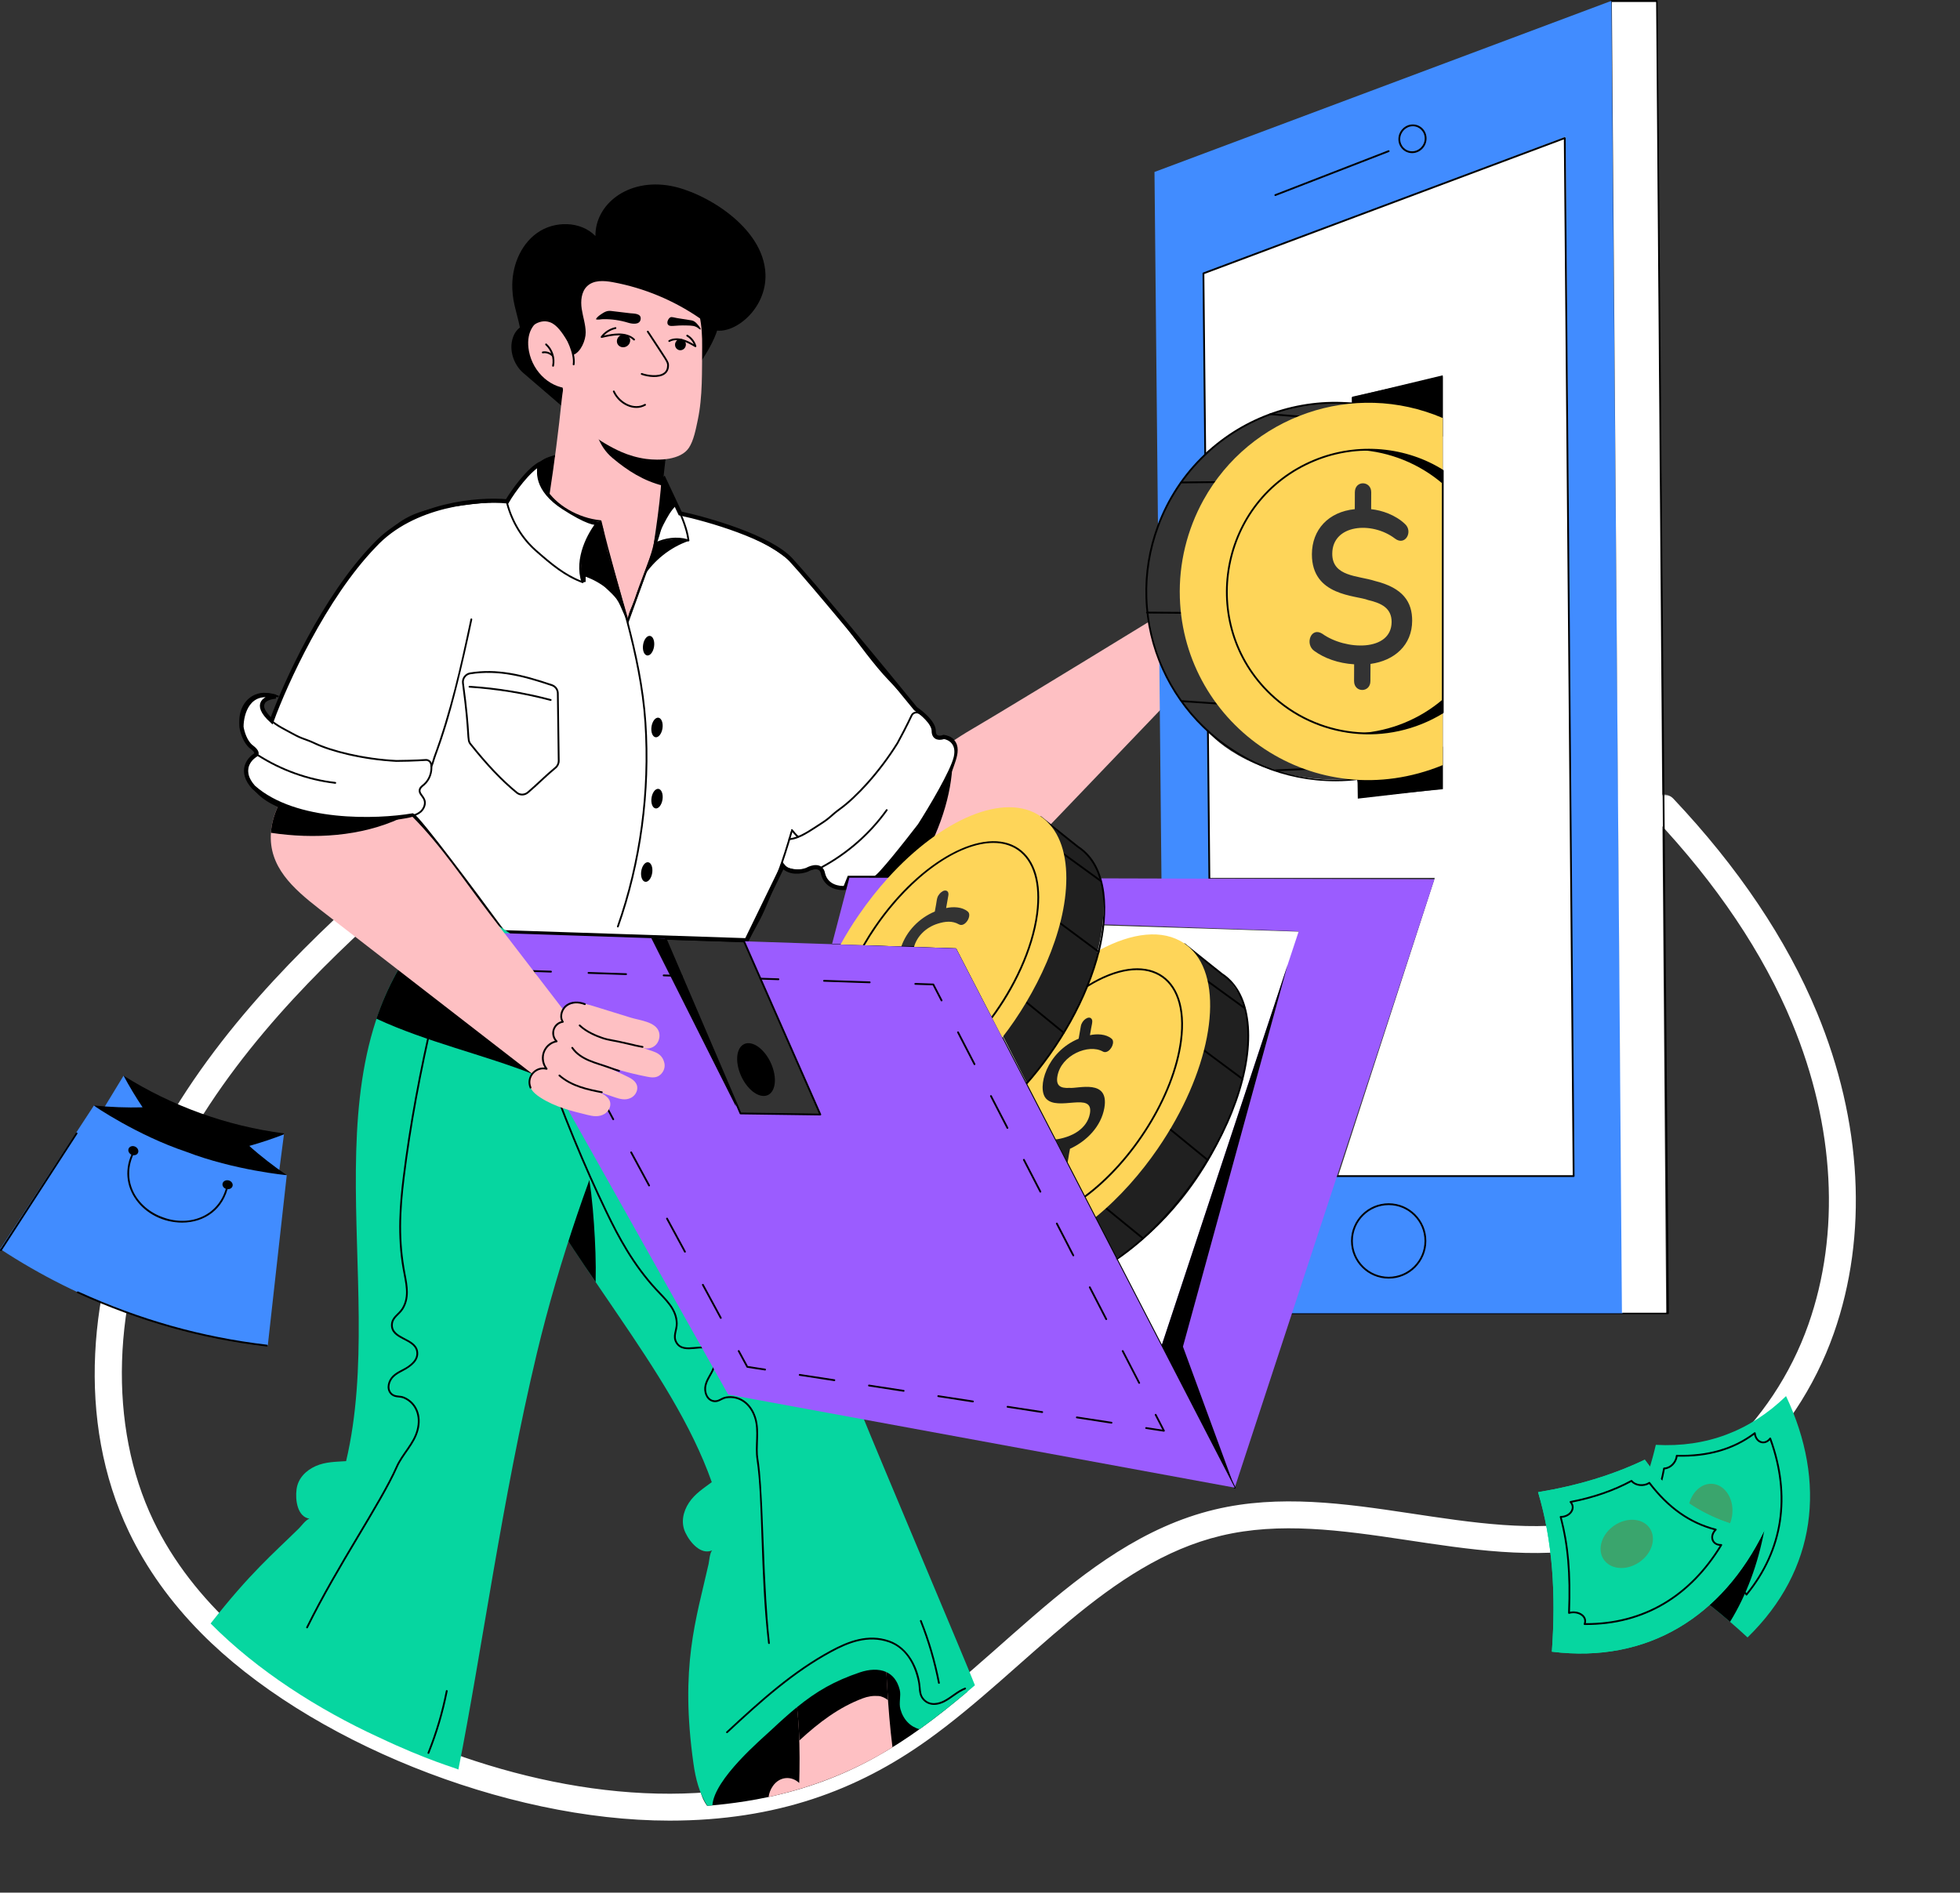 <svg width="468" height="452" viewBox="0 0 468 452" fill="none" xmlns="http://www.w3.org/2000/svg">
<rect x="0" y="0" width="468" height="452" fill="#333333" stroke="none"/>
<path d="M178.263 224.557L120.123 222.634C113.557 213.658 100.039 195.514 98.501 194.745C90.012 196.187 70.536 196.86 60.542 188.013C57.083 184.166 59.421 181.281 61.023 180.319C61.343 180.159 61.599 179.55 60.062 178.396C58.524 177.242 57.819 174.709 57.659 173.587C57.659 170.382 59.293 164.451 65.828 166.374C63.585 166.535 60.254 167.913 64.867 172.145C68.07 163.329 77.456 142.62 89.372 130.311C98.597 120.309 114.357 119.091 121.084 119.732C122.526 117.328 126.177 112.134 129.253 110.596C128.292 112.359 128.003 116.943 134.538 121.174C140.064 124.753 142.315 125.145 142.974 124.793C143.047 124.704 143.118 124.62 143.187 124.54C143.162 124.639 143.095 124.728 142.974 124.793C140.866 127.359 137.485 133.387 139.343 138.966V137.043C141.585 137.684 146.55 140.024 148.472 144.255C149.288 146.052 149.729 147.045 149.941 147.544L156.16 130.311C156.961 125.662 158.467 116.27 158.082 115.885C157.698 115.5 158.242 114.763 158.563 114.443L162.407 122.617C169.134 124.06 183.837 128.291 188.834 133.677C193.831 139.062 210.776 159.643 218.624 169.26C220.066 170.221 222.949 172.625 222.949 174.549C222.949 176.472 224.55 176.312 225.351 175.991C226.632 176.152 229.003 177.338 228.234 180.8C227.465 184.262 222.148 193.142 219.585 197.149C216.382 201.316 209.783 209.651 209.014 209.651H202.768L201.807 212.055C200.366 212.216 197.29 211.767 196.522 208.689C196.137 206.381 193.799 207.086 192.678 207.728C191.396 208.208 188.449 208.689 186.912 206.766L178.263 224.557Z" fill="white" stroke="black"/>
<mask id="path-2-outside-1_15_22" maskUnits="userSpaceOnUse" x="21.611" y="189.734" width="422" height="246" fill="black">
<rect fill="white" x="21.611" y="189.734" width="422" height="246"/>
<path d="M159.859 431.804C121.205 431.804 74.875 412.937 50.139 387.872C43.086 380.734 37.49 372.901 33.51 364.591C21.255 338.977 24.174 307.933 35.999 281.983C48.864 253.772 70.822 231.689 88.515 215.603C88.725 215.412 89.014 215.73 88.803 215.922C71.142 231.98 49.222 254.022 36.39 282.161C23.609 310.209 22.676 340.955 33.898 364.405C53.866 406.095 108.271 421.625 109.553 422.418C142.018 433.591 178.664 436.062 208.655 419.645C237.906 403.549 258.344 371.166 290.778 363.421C320.199 356.393 351.523 371.949 381.093 366.136C404.82 361.461 425.836 342.286 434.633 317.284C442.557 294.746 441.156 268.422 430.685 243.16C423.622 226.104 412.311 209.261 397.068 193.1C396.872 192.892 397.188 192.598 397.381 192.805C412.659 209.004 423.998 225.891 431.082 242.996C441.592 268.355 442.997 294.788 435.037 317.427C426.192 342.569 405.049 361.854 381.176 366.558C351.552 372.382 320.155 356.847 290.877 363.84C262.663 370.577 243.348 396.242 219.691 413.15C203.558 424.678 184.836 431.804 159.859 431.804Z"/>
</mask>
<path d="M159.859 431.804C121.205 431.804 74.875 412.937 50.139 387.872C43.086 380.734 37.49 372.901 33.51 364.591C21.255 338.977 24.174 307.933 35.999 281.983C48.864 253.772 70.822 231.689 88.515 215.603C88.725 215.412 89.014 215.73 88.803 215.922C71.142 231.98 49.222 254.022 36.39 282.161C23.609 310.209 22.676 340.955 33.898 364.405C53.866 406.095 108.271 421.625 109.553 422.418C142.018 433.591 178.664 436.062 208.655 419.645C237.906 403.549 258.344 371.166 290.778 363.421C320.199 356.393 351.523 371.949 381.093 366.136C404.82 361.461 425.836 342.286 434.633 317.284C442.557 294.746 441.156 268.422 430.685 243.16C423.622 226.104 412.311 209.261 397.068 193.1C396.872 192.892 397.188 192.598 397.381 192.805C412.659 209.004 423.998 225.891 431.082 242.996C441.592 268.355 442.997 294.788 435.037 317.427C426.192 342.569 405.049 361.854 381.176 366.558C351.552 372.382 320.155 356.847 290.877 363.84C262.663 370.577 243.348 396.242 219.691 413.15C203.558 424.678 184.836 431.804 159.859 431.804Z" fill="white"/>
<path d="M50.139 387.872L52.275 385.765L52.273 385.764L50.139 387.872ZM33.51 364.591L30.803 365.885L30.804 365.887L33.51 364.591ZM35.999 281.983L33.269 280.739L33.269 280.739L35.999 281.983ZM88.515 215.603L90.533 217.823L90.537 217.819L88.515 215.603ZM88.803 215.922L86.787 213.701L86.785 213.702L88.803 215.922ZM36.39 282.161L33.66 280.917L33.66 280.917L36.39 282.161ZM33.898 364.405L31.191 365.7L31.192 365.701L33.898 364.405ZM109.553 422.418L107.976 424.97L108.26 425.146L108.577 425.255L109.553 422.418ZM208.655 419.645L210.096 422.276L210.102 422.273L208.655 419.645ZM290.778 363.421L291.474 366.339L291.475 366.339L290.778 363.421ZM381.093 366.136L381.671 369.08L381.673 369.079L381.093 366.136ZM434.633 317.284L437.463 318.28L437.463 318.28L434.633 317.284ZM430.685 243.16L427.913 244.308L427.914 244.309L430.685 243.16ZM397.068 193.1L399.251 191.041L399.248 191.039L397.068 193.1ZM397.381 192.805L395.184 194.848L395.191 194.856L395.198 194.863L397.381 192.805ZM431.082 242.996L428.311 244.143L428.311 244.144L431.082 242.996ZM435.037 317.427L437.867 318.422L437.868 318.422L435.037 317.427ZM381.176 366.558L381.754 369.501L381.755 369.501L381.176 366.558ZM290.877 363.84L291.574 366.758L291.574 366.758L290.877 363.84ZM219.691 413.15L221.435 415.591L221.436 415.591L219.691 413.15ZM159.859 428.804C121.949 428.804 76.406 410.218 52.275 385.765L48.004 389.98C73.343 415.656 120.462 434.804 159.859 434.804V428.804ZM52.273 385.764C45.433 378.841 40.039 371.278 36.215 363.295L30.804 365.887C34.941 374.523 40.739 382.626 48.005 389.981L52.273 385.764ZM36.216 363.296C24.446 338.696 27.161 308.611 38.729 283.227L33.269 280.739C21.186 307.255 18.063 339.258 30.803 365.885L36.216 363.296ZM38.728 283.228C51.327 255.6 72.896 233.858 90.533 217.823L86.497 213.383C68.747 229.52 46.401 251.943 33.269 280.739L38.728 283.228ZM90.537 217.819C89.98 218.327 89.189 218.62 88.347 218.527C87.581 218.442 86.985 218.064 86.596 217.635C86.207 217.207 85.888 216.577 85.877 215.808C85.865 214.963 86.231 214.206 86.787 213.701L90.82 218.142C91.482 217.542 91.89 216.673 91.876 215.72C91.864 214.844 91.499 214.11 91.038 213.602C90.577 213.094 89.881 212.66 89.009 212.563C88.06 212.458 87.154 212.783 86.492 213.387L90.537 217.819ZM86.785 213.702C69.068 229.811 46.759 252.193 33.66 280.917L39.12 283.406C51.685 255.85 73.216 234.149 90.822 218.141L86.785 213.702ZM33.66 280.917C20.586 309.607 19.514 341.298 31.191 365.7L36.604 363.11C25.838 340.613 26.631 310.811 39.12 283.405L33.66 280.917ZM31.192 365.701C41.559 387.344 60.761 402.033 77.256 411.36C85.534 416.041 93.21 419.416 98.893 421.67C101.736 422.798 104.083 423.647 105.755 424.237C106.68 424.563 107.165 424.729 107.712 424.922C107.946 425.005 108.106 425.063 108.21 425.103C108.429 425.187 108.227 425.125 107.976 424.97L111.13 419.866C110.799 419.661 110.413 419.521 110.35 419.497C110.171 419.429 109.951 419.35 109.711 419.265C109.31 419.123 108.476 418.834 107.751 418.578C106.124 418.004 103.854 417.184 101.105 416.093C95.603 413.91 88.188 410.648 80.209 406.137C64.189 397.078 46.205 383.156 36.603 363.109L31.192 365.701ZM108.577 425.255C141.468 436.575 179.077 439.256 210.096 422.276L207.215 417.013C178.251 432.868 142.569 430.608 110.529 419.581L108.577 425.255ZM210.102 422.273C225.088 414.026 237.866 401.573 250.484 390.671C263.27 379.625 276.017 370.03 291.474 366.339L290.081 360.503C273.105 364.557 259.415 375.026 246.561 386.131C233.54 397.381 221.473 409.167 207.209 417.016L210.102 422.273ZM291.475 366.339C305.531 362.981 320.146 364.993 335.434 367.29C350.508 369.554 366.279 372.106 381.671 369.08L380.514 363.192C366.337 365.98 351.661 363.66 336.325 361.356C321.203 359.085 305.445 356.833 290.081 360.503L291.475 366.339ZM381.673 369.079C406.557 364.176 428.354 344.167 437.463 318.28L431.803 316.289C423.317 340.404 403.083 358.746 380.513 363.192L381.673 369.079ZM437.463 318.28C445.668 294.943 444.167 267.851 433.457 242.012L427.914 244.309C438.145 268.993 439.447 294.549 431.803 316.289L437.463 318.28ZM433.457 242.013C426.229 224.558 414.694 207.415 399.251 191.041L394.886 195.158C409.928 211.107 421.015 227.649 427.913 244.308L433.457 242.013ZM399.248 191.039C399.764 191.584 400.074 192.369 399.994 193.217C399.922 193.988 399.551 194.591 399.13 194.986C398.709 195.38 398.086 195.708 397.319 195.733C396.473 195.76 395.703 195.406 395.184 194.848L399.577 190.761C398.962 190.1 398.08 189.705 397.127 189.736C396.253 189.764 395.527 190.139 395.027 190.607C394.528 191.076 394.103 191.779 394.02 192.657C393.931 193.612 394.275 194.512 394.888 195.161L399.248 191.039ZM395.198 194.863C410.276 210.85 421.391 227.436 428.311 244.143L433.854 241.848C426.605 224.345 415.042 207.159 399.563 190.746L395.198 194.863ZM428.311 244.144C438.581 268.926 439.886 294.591 432.207 316.432L437.868 318.422C446.107 294.985 444.603 267.784 433.854 241.847L428.311 244.144ZM432.207 316.431C423.674 340.687 403.313 359.139 380.596 363.614L381.755 369.501C406.786 364.57 428.71 344.451 437.867 318.422L432.207 316.431ZM380.597 363.614C366.392 366.407 351.682 364.094 336.341 361.793C321.216 359.525 305.474 357.269 290.18 360.922L291.574 366.758C305.558 363.418 320.153 365.433 335.452 367.727C350.535 369.989 366.336 372.533 381.754 369.501L380.597 363.614ZM290.18 360.922C275.393 364.453 263.079 372.912 251.661 382.371C240.034 392.003 229.694 402.313 217.947 410.709L221.436 415.591C233.345 407.079 244.491 396.103 255.489 386.991C266.697 377.706 278.148 369.964 291.574 366.758L290.18 360.922ZM217.947 410.709C202.299 421.89 184.182 428.804 159.859 428.804V434.804C185.49 434.804 204.817 427.465 221.435 415.591L217.947 410.709Z" fill="white" mask="url(#path-2-outside-1_15_22)"/>
<path d="M398.261 313.852H307.996C307.712 313.852 307.712 313.422 307.996 313.422H398.045L395.357 0.43H384.889L382.795 5.162C382.681 5.421 382.287 5.249 382.402 4.988L384.552 0.128C384.587 0.05 384.664 0 384.749 0H395.57C395.689 0 395.784 0.095 395.785 0.213L398.476 313.635C398.478 313.752 398.382 313.851 398.261 313.851V313.852Z" fill="black"/>
<path d="M238.209 210.082C239.592 208.696 236.265 212.141 280.826 165.594C277.547 160.475 275.27 154.552 274.289 148.516C225.275 178.537 234.175 172.666 227.675 176.88C228.841 178.217 228.508 180.001 227.967 181.693C226.61 185.949 224.415 190.626 220.312 196.45C216.971 201.182 213.025 207.067 207.994 210.082H238.209Z" fill="#FEC0C3"/>
<path d="M217.403 210.082C223.815 200.604 226.873 191.101 227.367 183.463C225.666 188.104 223.166 192.402 220.313 196.45C216.973 201.182 213.026 207.067 207.995 210.082H217.403Z" fill="black"/>
<path d="M219.56 170.536C219.3 170.157 218.917 169.773 218.579 169.434C217.957 168.809 215.794 166.187 212.083 162.348C205.817 155.87 196.322 140.788 189.537 134.9C189.323 134.714 189.603 134.389 189.818 134.576C196.664 140.517 206.123 155.571 212.391 162.05C214.481 164.212 216.484 166.403 218.344 168.565C218.772 169.064 219.471 169.647 219.914 170.294C220.076 170.528 219.719 170.771 219.56 170.536Z" fill="black"/>
<path d="M190.428 200.013C189.863 199.56 189.399 198.963 188.928 198.383C188.748 198.164 189.079 197.89 189.261 198.11C189.733 198.693 190.174 199.258 190.698 199.677C190.92 199.855 190.651 200.19 190.43 200.013H190.428Z" fill="black"/>
<path d="M201.478 212.313C198.24 212.314 196.343 210.504 196.089 208.388C196.017 207.739 195.324 207.339 194.681 207.513C191.783 208.296 188.953 208.398 186.357 206.88C186.113 206.738 186.325 206.365 186.573 206.509C189.086 207.976 191.772 207.854 194.57 207.098C195.466 206.859 196.414 207.429 196.515 208.339C196.766 210.432 198.897 212.369 202.867 211.777C210.332 210.665 215.775 202.544 220.137 196.326C224.2 190.56 226.393 185.908 227.763 181.627C228.276 180.027 228.623 178.295 227.514 177.02C227.11 176.531 226.596 176.244 226.064 176.208C224.902 176.112 223.209 177.072 222.724 174.791C222.683 174.705 222.401 171.654 219.282 170.443C218.72 170.225 218.09 170.463 217.855 170.985C216.949 172.955 214.75 177.157 214.49 177.57C210.057 184.719 204.433 190.639 200.813 193.268C198.318 195.083 198.594 195.35 195.797 197.113C193.767 198.375 191.09 200.422 188.492 200.626C188.203 200.667 188.179 200.22 188.458 200.198C190.934 200.005 193.602 197.969 195.57 196.748C198.339 195.003 198.089 194.716 200.56 192.921C204.151 190.31 209.731 184.429 214.125 177.341C214.377 176.942 216.591 172.705 217.463 170.807C217.791 170.08 218.66 169.744 219.436 170.043C221.261 170.751 222.682 172.398 223.058 174.24C223.095 174.4 223.125 174.601 223.144 174.712C223.402 175.903 223.867 175.99 225.095 175.838C225.424 175.797 225.768 175.755 226.092 175.78C226.742 175.824 227.365 176.166 227.84 176.742C229.057 178.141 228.737 179.993 228.171 181.758C226.792 186.078 224.573 190.776 220.487 196.574C215.804 203.182 209.684 212.314 201.477 212.314L201.478 212.313Z" fill="black"/>
<path d="M196.155 206.894C202.254 203.594 207.577 198.908 211.551 193.343C211.619 193.247 211.753 193.224 211.851 193.293C211.947 193.363 211.969 193.497 211.9 193.593C207.888 199.211 202.515 203.941 196.36 207.272C196.109 207.407 195.907 207.029 196.155 206.894Z" fill="black"/>
<path d="M230.955 404.033C216.059 416.624 202.779 424.991 183.525 429.156C175.905 430.8 168.938 431.246 168.849 431.257C166.618 428.248 166.671 424.341 166.947 420.627C167.05 419.222 167.204 417.961 167.702 416.47C173.884 397.988 185.804 383.175 205.236 384.473C209.965 384.781 215.089 387.627 216.862 392.599C217.491 394.35 216.867 396.313 216.991 398.204C217.12 400.03 217.771 402.062 219.33 402.61C221.213 403.171 221.879 401.824 224.137 401.607C226.705 401.32 229.188 402.266 230.957 404.032L230.955 404.033Z" fill="black"/>
<path d="M183.525 429.157C183.637 428.249 183.97 427.357 184.553 426.525C186.18 424.203 189.016 424.082 190.832 425.814C191.058 418.664 190.989 407.355 188.982 400.475V400.458C188.579 399.155 188.082 397.869 187.423 396.635C191.62 395.324 196.838 394.381 201.61 392.821C201.628 392.811 201.644 392.803 201.661 392.803C202.475 392.538 203.281 392.255 204.069 391.955C204.086 391.938 204.094 391.938 204.112 391.938C206.819 390.867 209.27 389.538 211.197 387.738C211.498 397.627 211.933 408.048 213.099 417.284C204.45 422.706 194.523 426.776 183.524 429.156L183.525 429.157Z" fill="#FEC0C3"/>
<path d="M190.024 405.428C190.494 408.815 190.733 412.225 190.863 415.664C195.612 411.297 200.263 407.782 205.935 405.62C207.196 405.14 208.453 404.939 209.764 405.044C210.6 405.11 211.341 405.508 212.025 406.009C211.747 401.554 211.531 397.111 211.363 392.638C209.622 392.136 207.997 391.62 206.126 391.932C199.74 392.997 195.29 396.956 191.443 402.805C190.866 403.683 190.513 404.521 190.025 405.427L190.024 405.428Z" fill="black"/>
<path d="M205.426 336.875C201.569 327.317 197.832 317.631 194.352 307.712C194.335 307.66 194.317 307.617 194.301 307.565C189.829 294.811 186.099 281.796 183.064 268.612H173.197V261.126H118.871C119.951 265.423 121.367 269.599 123.367 274.148C135.135 300.99 160.317 326.623 169.956 353.97C168.014 355.422 165.927 356.729 164.517 358.861C163.1 361.01 162.515 363.631 163.659 366.029C164.793 368.436 167.404 371.418 170.033 370.267C169.449 370.937 169.347 372.828 169.191 373.524C166.199 386.821 162.31 397.985 165.591 421.235C166.074 424.664 166.981 428.366 168.907 431.256C169.311 431.231 169.707 431.196 170.102 431.161C170.514 424.861 181.88 415.295 184.208 413.112C186.424 411.032 188.4 409.254 190.299 407.706C190.299 407.706 190.307 407.706 190.316 407.698C195.024 403.873 199.242 401.459 205.29 399.404C207.515 398.648 209.826 398.485 211.655 399.327V399.336C213.116 400.005 214.276 401.347 214.835 403.564C215.195 404.974 214.577 406.667 214.997 408.179C215.693 410.715 217.403 412.4 219.568 412.975C224.1 409.736 228.547 406.126 232.789 402.481C231.083 397.967 210.054 348.352 205.427 336.876L205.426 336.875Z" fill="#06D6A0"/>
<path d="M142.223 306.174C135.265 295.989 128.521 285.907 123.366 274.149C121.948 270.927 120.755 267.711 119.801 264.523C123.89 260.372 128.796 256.994 134.457 255.825L135.265 264.747C139.921 273.023 141.159 282.752 141.82 292.224C142.138 296.865 142.336 301.533 142.224 306.174H142.223Z" fill="black"/>
<path d="M148.954 261.222C141.614 277.92 133.57 300.687 128.203 323.126C119.839 358.19 115.066 394.307 109.449 422.608L109.441 422.599C109.015 422.295 102.161 420.486 90.241 414.808H90.232C76.176 408.331 61.447 399.026 50.291 387.722C59.754 375.622 65.163 371.128 71.41 364.981C71.924 364.475 73.021 362.941 73.886 362.692C71.042 362.238 70.459 358.312 70.81 355.68C71.153 353.04 73.055 351.163 75.411 350.117C77.758 349.087 80.209 349.122 82.643 348.951C92.902 305.541 70.609 250.804 106.623 217C115.99 218.509 123.496 222.427 128.71 230.217C134.091 238.31 142.615 241.617 149.221 248.423C154.396 252.332 151.021 256.515 148.956 261.221L148.954 261.222Z" fill="#06D6A0"/>
<path d="M73.13 388.565C80.571 373.481 90.69 358.942 94.522 350.267C95.923 347.096 98.635 344.753 99.492 341.47C100.362 338.139 99.148 335.205 96.398 333.996C95.345 333.532 94.085 334.021 93.099 332.822C92.075 331.575 92.632 329.64 93.734 328.56C94.841 327.477 96.263 327.066 97.458 326.217C98.998 325.122 99.61 324.019 99.386 322.747C98.854 319.739 93.199 320.021 93.365 316.336C93.453 314.415 95.072 313.843 95.945 312.42C97.709 309.542 96.738 306.366 96.157 303.048C94.766 295.156 95.389 287.541 96.182 281.132C97.696 268.901 100.066 255.998 103.428 241.685C103.493 241.407 103.912 241.508 103.846 241.783C100.487 256.081 98.12 268.97 96.608 281.186C95.6 289.34 95.289 296.323 96.822 304.27C97.365 307.092 97.925 310.012 96.311 312.644C95.414 314.108 93.871 314.657 93.794 316.355C93.644 319.671 99.232 319.41 99.809 322.672C100.211 324.953 98.177 326.412 96.16 327.472C95.383 327.88 94.649 328.265 94.034 328.868C93.067 329.814 92.562 331.49 93.431 332.549C94.29 333.595 95.387 333.08 96.57 333.602C99.523 334.902 100.833 338.033 99.907 341.578C99.022 344.965 96.299 347.307 94.914 350.44C91.04 359.217 80.929 373.722 73.516 388.755C73.389 389.01 73.005 388.82 73.13 388.565Z" fill="black"/>
<path d="M102.099 418.557C104.035 413.708 105.463 408.883 106.464 403.806C106.519 403.523 106.941 403.612 106.885 403.889C105.878 408.991 104.443 413.841 102.497 418.716C102.391 418.979 101.993 418.821 102.098 418.556L102.099 418.557Z" fill="black"/>
<path d="M205.423 336.875L168.385 321.772L177.21 319.869C177.629 316.731 180.577 314.64 183.31 313.038C186.831 310.98 190.507 309.06 194.353 307.715C197.831 317.632 201.567 327.318 205.422 336.875H205.423Z" fill="black"/>
<path d="M127.656 256.67C115.225 251.784 101.953 248.895 89.881 243.29C92.418 235.789 96.041 229.086 100.865 223.164C105.095 223.487 109.883 224.847 113.588 227.304C119.911 231.478 123.449 238.67 126.593 245.562L127.656 256.671V256.67Z" fill="black"/>
<path d="M183.612 392.616C183.504 392.616 183.411 392.535 183.399 392.425C181.452 375.358 182.147 358.08 180.662 348.639C180.126 345.221 181.134 341.769 180.081 338.55C179.009 335.279 176.397 333.468 173.435 333.943C172.297 334.123 171.505 335.216 170.027 334.743C168.49 334.249 167.911 332.32 168.253 330.815C168.6 329.301 169.576 328.181 170.116 326.829C170.819 325.072 170.738 323.813 169.86 322.866C168.786 321.706 167.198 322.028 165.708 322.154C164.282 322.277 162.324 322.446 161.33 320.737C160.364 319.075 161.415 317.716 161.379 316.047C161.305 312.677 158.781 310.536 156.486 308.053C151.043 302.166 147.449 295.428 144.649 289.613C139.303 278.509 134.314 266.377 129.396 252.521C129.3 252.255 129.705 252.107 129.8 252.378C134.713 266.218 139.696 278.337 145.036 289.426C147.821 295.213 151.396 301.917 156.801 307.761C159.106 310.255 161.731 312.515 161.808 316.038C161.847 317.764 160.843 319.046 161.7 320.522C163.369 323.392 167.923 320.145 170.175 322.575C171.163 323.643 171.275 325.087 170.515 326.989C169.967 328.36 168.996 329.494 168.672 330.913C168.37 332.232 168.852 333.915 170.157 334.335C171.445 334.747 172.09 333.723 173.366 333.52C176.55 333.015 179.348 334.937 180.487 338.419C181.112 340.33 181.039 342.326 180.968 344.256C180.715 351.059 181.47 343.822 182.273 367.026C183.17 392.752 184.236 392.549 183.637 392.618C183.628 392.618 183.62 392.619 183.612 392.619V392.616Z" fill="black"/>
<path d="M173.445 413.542C181.733 405.825 189.329 399.04 198.365 394.156C202.393 391.978 207.209 389.999 212.39 391.821C216.891 393.404 219.428 398.368 219.802 402.968C219.878 403.886 219.948 404.753 220.473 405.455C222.013 407.516 224.41 406.595 225.368 406.104C227.117 405.208 228.518 403.752 230.371 403.057C230.632 402.954 230.791 403.358 230.523 403.46C228.776 404.116 227.301 405.597 225.565 406.487C223.365 407.613 221.334 407.323 220.13 405.712C219.265 404.553 219.487 403.067 219.222 401.731C218.249 396.841 215.772 393.466 212.247 392.226C207.223 390.459 202.513 392.401 198.568 394.533C189.577 399.393 182.003 406.159 173.737 413.856C173.53 414.049 173.235 413.735 173.445 413.541V413.542Z" fill="black"/>
<path d="M223.984 401.952C222.987 396.827 221.577 391.996 219.673 387.184C219.569 386.921 219.968 386.76 220.072 387.027C221.986 391.863 223.404 396.718 224.405 401.87C224.459 402.151 224.039 402.231 223.984 401.952Z" fill="black"/>
<path d="M189.686 134.947C182.716 128.444 171.783 124.816 162.437 122.959C162.156 122.904 162.246 122.477 162.521 122.538C171.984 124.417 182.956 128.081 189.979 134.633C190.065 134.714 190.071 134.849 189.99 134.936C189.912 135.02 189.777 135.031 189.686 134.947Z" fill="black"/>
<path d="M94.519 125.392C98.541 122.098 103.547 121.313 108.668 120.499C115.451 119.416 121.731 119.406 121.424 119.406C121.706 119.406 121.71 119.829 121.429 119.836C114.295 119.993 110.745 120.687 108.476 120.966C103.673 121.73 98.706 122.521 94.791 125.726C94.573 125.906 94.298 125.573 94.519 125.393V125.392Z" fill="black"/>
<path d="M178.074 225.1C179.307 222.462 180.927 219.986 182.118 217.275C184.64 211.549 186.885 205.26 188.792 198.583C188.87 198.308 189.282 198.43 189.205 198.702C187.293 205.397 185.041 211.705 182.51 217.45C181.307 220.19 179.695 222.648 178.462 225.284C178.34 225.541 177.953 225.359 178.073 225.101L178.074 225.1Z" fill="black"/>
<path d="M135.433 91.667C135.258 93.656 135.084 95.643 134.909 97.632C131.589 94.779 128.27 91.926 124.949 89.073C122.524 86.989 121.233 83.036 122.774 79.882C123.795 77.794 126.473 76.516 128.444 77.624C125.944 76.501 124.006 74.014 123.736 71.203C123.465 68.392 125.021 65.403 127.552 64.303C130.084 63.205 133.368 64.303 134.565 66.835" fill="black"/>
<path d="M164.38 129.209C160.043 130.729 156.208 133.771 153.66 137.713C154.257 135.414 154.953 133.141 155.744 130.904C156.144 129.77 156.242 129.876 157.236 129.53C159.581 128.718 162.12 128.542 164.526 129.028" fill="black"/>
<path d="M131.345 118.367C130.237 116.969 128.269 113.948 128.515 112.159C128.782 110.225 130.753 109.413 132.575 108.639C132.276 111.895 131.719 115.119 131.345 118.367Z" fill="black"/>
<path d="M159.688 104.484C158.472 109.347 158.381 113.801 157.772 119.087C156.477 130.352 155.639 131.891 153.863 136.681C153.081 138.822 152.205 140.953 151.569 143.136C151.208 144.4 149.688 146.849 150.04 148.07C148.45 142.543 146.87 137.025 145.28 131.499C144.337 136.624 144.408 136.797 143.914 137.257C143.201 137.936 140.779 136.036 139.636 136.028C139.335 136.028 139.035 136.011 138.742 135.985C139.086 131.929 140.985 127.063 143.467 124.674C138.914 124.09 134.317 121.675 131.208 118.125C132.375 110.535 133.339 103.044 134.146 95.272C134.309 93.767 134.584 92.315 134.782 90.819C134.868 90.148 135.709 86.831 135.331 86.376C136.824 88.175 139.921 95.548 141.423 97.257C142.966 99.032 144.772 100.695 146.886 101.787C148.081 102.405 159.146 106.514 159.687 104.486L159.688 104.484Z" fill="#FEC0C3"/>
<path d="M158.316 116.001C158.363 113.684 158.769 111.221 158.98 108.917C156.485 108.557 154.077 108.36 151.674 107.462C149.011 106.466 146.533 104.951 144.42 103.005C143.114 101.802 141.383 100.256 140.756 98.529C142.278 102.728 142.725 106.415 146.256 109.385C149.919 112.467 153.711 114.85 158.315 116.002L158.316 116.001Z" fill="black"/>
<path d="M170.882 70.322C172.427 73.071 172.183 76.431 171.016 79.584C169.849 82.737 167.817 85.741 165.802 88.715C169.371 80.72 166.753 71.927 159.339 67.006" fill="black"/>
<path d="M136.525 92.74C131.802 93.005 127.283 89.081 126.302 83.864C124.75 75.62 133.147 72.73 137.118 80.634C138.092 82.574 138.636 84.761 139.171 86.925" fill="#FEC0C3"/>
<path d="M154.313 109.603C157.308 110.003 162.479 109.898 164.463 106.987C165.645 105.252 166.162 102.413 166.594 100.38C167.814 94.635 167.585 88.645 167.658 82.805C167.72 77.933 167.122 72.676 164.108 68.768C162.488 66.669 160.06 65.424 157.63 64.464C153.217 62.721 148.04 61.703 143.461 63.525C138.515 65.493 134.952 71.103 134.296 76.418C133.505 82.832 133.196 89.879 135.234 96.058C137.037 101.524 143.501 105.798 148.366 107.934C150.097 108.694 152.172 109.32 154.311 109.604L154.313 109.603Z" fill="#FEC0C3"/>
<path d="M131.852 87.316C132.211 85.549 131.568 83.579 130.249 82.415C130.036 82.224 130.323 81.905 130.535 82.092C131.985 83.375 132.668 85.459 132.273 87.402C132.216 87.681 131.796 87.594 131.852 87.316Z" fill="black"/>
<path d="M131.714 85.029C131.174 84.497 130.343 84.236 129.648 84.38C129.374 84.441 129.278 84.018 129.561 83.959C130.4 83.783 131.367 84.082 132.016 84.722C132.218 84.923 131.917 85.227 131.714 85.028V85.029Z" fill="black"/>
<path d="M153.157 89.508C152.89 89.412 153.034 89.01 153.303 89.104C154.603 89.571 157.155 89.968 158.468 89.049C159.019 88.663 159.298 88.07 159.301 87.286C159.305 86.403 159.01 86.254 154.5 79.32C154.343 79.083 154.704 78.846 154.859 79.085C159.581 86.297 159.734 86.307 159.731 87.288C159.728 88.219 159.386 88.93 158.715 89.401C157.326 90.375 154.746 90.08 153.158 89.51L153.157 89.508Z" fill="black"/>
<path d="M135.418 81.329C134.25 79.513 133.008 77.564 131.323 76.962C128.594 75.987 126.173 78.355 124.559 80.403C123.579 74.615 122.509 73.116 122.33 68.973C122.112 63.908 124.119 58.585 128.241 55.637C132.363 52.688 138.642 52.736 142.176 56.369C142.075 48.931 149.753 42.496 160.142 44.394C168.129 45.853 182.284 54.126 182.77 65.357C183.141 73.912 175.073 80.143 170.415 78.802C168.953 78.381 168.305 76.844 167.073 75.996C160.908 71.754 153.806 68.763 146.299 67.387C144.18 66.999 141.712 66.842 140.147 68.389C138.806 69.715 138.618 71.866 138.896 73.75C139.175 75.635 139.829 77.463 139.848 79.371C139.868 81.28 138.672 84.086 136.929 84.733C136.563 83.843 136.071 82.343 135.419 81.327L135.418 81.329Z" fill="black"/>
<path d="M146.366 93.574C146.248 93.317 146.638 93.135 146.757 93.395C148.04 96.207 151.428 97.9 153.917 96.487C154.163 96.347 154.377 96.721 154.129 96.862C151.424 98.394 147.767 96.642 146.367 93.574H146.366Z" fill="black"/>
<path d="M142.288 76.234C142.625 75.597 143.313 75.19 143.893 74.811C144.992 74.092 145.616 74.228 146.335 74.314C147.697 74.477 149.06 74.64 150.421 74.804C151.301 74.909 153.269 74.781 152.949 76.345C152.683 77.644 150.876 77.349 150.01 77.08C148.061 76.479 146.019 76.186 143.978 76.223C143.501 76.231 142.703 76.45 142.287 76.234L142.288 76.234Z" fill="black"/>
<path d="M167.33 78.663C167.232 78.208 166.715 77.64 166.408 77.303C166.056 76.916 165.622 76.589 165.102 76.507C164.483 76.41 162.491 76.095 161.633 75.96C161.214 75.894 160.719 75.73 160.299 75.725C159.764 75.718 159.055 76.886 159.484 77.494C159.983 78.2 160.89 77.613 164.144 77.734C165.148 77.771 165.98 77.756 166.773 78.423C166.927 78.552 167.115 78.737 167.33 78.664V78.663Z" fill="black"/>
<path d="M151.248 81.249C149.416 79.434 146.141 80.128 143.692 80.693C143.501 80.739 143.354 80.519 143.47 80.359C144.258 79.268 145.542 78.436 146.909 78.136C147.192 78.077 147.275 78.496 147.001 78.556C145.944 78.789 144.938 79.363 144.213 80.134C145.366 79.874 146.549 79.644 147.733 79.644C149.106 79.644 150.585 79.988 151.55 80.944C151.751 81.143 151.45 81.45 151.248 81.249V81.249Z" fill="black"/>
<path d="M147.346 81.872C147.563 82.677 148.428 83.12 149.278 82.862C150.127 82.604 150.639 81.743 150.421 80.938C150.204 80.133 149.339 79.69 148.489 79.948C147.64 80.206 147.128 81.067 147.346 81.872Z" fill="black"/>
<path d="M165.949 82.874C164.998 82.319 164.013 81.744 162.957 81.443C161.802 81.113 160.717 81.181 159.907 81.633C159.656 81.772 159.45 81.397 159.697 81.259C160.608 80.75 161.809 80.669 163.075 81.03C163.992 81.291 164.841 81.74 165.658 82.209C165.314 81.436 164.716 80.762 163.984 80.346C163.737 80.205 163.95 79.832 164.197 79.972C165.19 80.538 165.963 81.532 166.264 82.632C166.314 82.818 166.114 82.971 165.949 82.874Z" fill="black"/>
<path d="M163.546 83.037C163.139 83.659 162.332 83.833 161.742 83.427C161.153 83.02 161.004 82.186 161.41 81.565C161.816 80.943 162.623 80.769 163.213 81.176C163.803 81.582 163.951 82.416 163.546 83.037Z" fill="black"/>
<path d="M136.759 86.996C137.125 84.542 135.304 80.637 133.906 78.878C133.728 78.652 134.07 78.388 134.242 78.61C135.687 80.43 137.566 84.485 137.184 87.059C137.142 87.339 136.717 87.277 136.759 86.996Z" fill="black"/>
<path d="M147.328 221.203C152.723 205.902 154.993 189.081 153.894 172.557C152.79 155.987 146.968 140.59 143.232 124.664C137.821 124.103 132.383 120.901 129.969 116.836L129.921 116.755C129.033 115.263 127.928 113.407 128.297 111.675C128.676 109.898 130.514 109.25 132.207 108.782C132.483 108.708 132.594 109.12 132.321 109.197C130.677 109.65 129.045 110.223 128.716 111.765C128.374 113.368 129.491 115.196 130.337 116.617C132.71 120.609 138.092 123.749 143.426 124.251C143.518 124.261 143.593 124.326 143.614 124.416C147.351 140.398 153.213 155.869 154.32 172.528C155.425 189.11 153.146 205.991 147.732 221.345C147.638 221.613 147.232 221.471 147.327 221.203H147.328Z" fill="black"/>
<path d="M139.051 139.237C134.868 137.7 131.614 135.002 127.793 131.634C124.521 128.748 122.073 124.729 120.899 120.314C120.886 120.265 120.891 120.212 120.913 120.166C122.848 116.079 125.799 112.569 129.448 110.015C129.647 109.877 129.883 110.12 129.748 110.315L128.657 111.871C128.495 112.102 128.141 111.858 128.305 111.624L128.635 111.153C125.555 113.562 123.047 116.694 121.335 120.28C122.495 124.583 124.887 128.499 128.078 131.312C131.762 134.56 134.914 137.18 138.871 138.711C138.399 134.229 139.863 127.81 143.222 124.502C143.423 124.304 143.727 124.608 143.524 124.808C140.215 128.066 138.775 134.716 139.34 139.008C139.36 139.172 139.201 139.294 139.053 139.238L139.051 139.237Z" fill="black"/>
<path d="M138.949 136.928C140.817 136.977 142.535 138.064 143.791 139.481C145.047 140.898 147.547 142.879 148.395 144.591C147.842 139.785 145.515 134.754 144.688 129.993C144.486 128.831 143.872 124.093 143.145 124.923C142.016 126.213 140.117 128.938 139.576 130.488C139.389 131.026 138.189 136.908 138.949 136.928Z" fill="black"/>
<path d="M149.779 147.885C154.062 135.974 158.759 125.088 158.22 120.983C158.184 120.704 158.607 120.639 158.646 120.926C159.204 125.189 154.603 135.733 150.183 148.031C150.086 148.298 149.683 148.153 149.779 147.885Z" fill="black"/>
<path d="M156.334 129.645C158.632 128.407 161.783 128.064 164.137 128.771C163.351 123.558 159.499 117.436 157.244 112.781C157.119 112.525 157.507 112.339 157.63 112.594C159.955 117.388 163.934 123.683 164.61 129.054C164.631 129.216 164.472 129.336 164.325 129.284C162.05 128.476 158.847 128.78 156.535 130.023C156.286 130.158 156.083 129.778 156.333 129.644L156.334 129.645Z" fill="black"/>
<path d="M158.41 125.299C157.736 126.584 156.464 129.624 155.934 130.979C157.572 120.463 158.734 110.149 157.161 113.383C157.445 113.215 157.412 112.86 157.409 113.234C158.769 114.903 159.704 117.033 160.759 118.978C160.842 119.13 161.717 120.472 161.654 120.528C160.165 121.888 159.347 123.509 158.409 125.3L158.41 125.299Z" fill="black"/>
<path d="M156.176 154.397C155.985 155.687 155.242 156.644 154.517 156.536C153.792 156.427 153.36 155.296 153.552 154.006C153.743 152.717 154.486 151.759 155.211 151.868C155.936 151.977 156.368 153.108 156.176 154.397Z" fill="black"/>
<path d="M158.187 173.93C157.996 175.22 157.253 176.177 156.528 176.069C155.803 175.96 155.372 174.828 155.563 173.539C155.754 172.25 156.497 171.292 157.222 171.401C157.947 171.51 158.379 172.641 158.187 173.93Z" fill="black"/>
<path d="M158.193 190.928C158.001 192.218 157.258 193.175 156.534 193.067C155.809 192.959 155.377 191.827 155.568 190.537C155.76 189.248 156.503 188.29 157.227 188.399C157.952 188.507 158.384 189.639 158.193 190.928Z" fill="black"/>
<path d="M155.734 208.454C155.543 209.744 154.8 210.701 154.075 210.593C153.35 210.485 152.918 209.352 153.11 208.063C153.301 206.774 154.044 205.816 154.769 205.925C155.494 206.033 155.926 207.165 155.734 208.454Z" fill="black"/>
<path d="M123.267 189.473C119.69 186.537 116.163 182.832 112.168 177.815C111.222 176.626 112.077 176.017 110.33 163.177C110.163 161.953 111.017 160.798 112.235 160.602C118.607 159.58 124.471 160.925 131.861 163.432C132.779 163.743 133.401 164.606 133.409 165.581C133.459 171.361 133.574 175.723 133.624 181.718C133.629 182.399 133.312 183.071 132.775 183.513C130.419 185.452 128.473 187.472 126.187 189.414C125.341 190.132 124.112 190.169 123.268 189.473H123.267ZM112.302 161.027C111.314 161.186 110.621 162.124 110.756 163.119C112.498 175.938 111.688 176.521 112.503 177.548C116.479 182.542 119.985 186.226 123.538 189.143C124.218 189.701 125.215 189.678 125.907 189.088C128.205 187.133 130.153 185.113 132.5 183.184C132.939 182.822 133.198 182.276 133.194 181.723C133.179 179.893 132.981 165.672 132.979 165.586C132.972 164.795 132.467 164.093 131.722 163.841C125.187 161.625 119.006 159.952 112.302 161.03V161.027Z" fill="black"/>
<path d="M131.432 167.374C125.115 165.702 118.608 164.641 112.092 164.22C111.805 164.202 111.842 163.77 112.119 163.791C118.664 164.213 125.198 165.279 131.541 166.958C131.82 167.032 131.7 167.451 131.431 167.374H131.432Z" fill="black"/>
<path d="M287.776 108.558L287.347 65.291L373.625 32.974L375.746 280.878H317.109L306.729 313.642H387.429L384.75 0.21L275.664 41.071L276.497 125.688C278.886 119.165 282.786 113.273 287.776 108.558Z" fill="#418CFF"/>
<path d="M373.824 32.698L287.335 65.396L287.815 108.191C302.711 95.689 314.563 96.33 322.891 96.17V94.728L344.514 89.919V188.493L324.333 190.417C324.813 189.67 324.237 186.089 323.852 186.089H322.891C303.672 187.243 291.82 178.876 288.296 174.549L288.776 209.651H342.592L319.528 280.817H375.746L373.824 32.698Z" fill="white"/>
<path d="M288.422 174.618C283.062 169.738 279.071 163.646 276.815 157.695L277.355 212.394H288.794L288.422 174.618Z" fill="#418CFF"/>
<path d="M375.747 281.092H315.683C315.398 281.092 315.398 280.662 315.683 280.662H375.531L373.413 33.282L287.564 65.438L287.992 108.554C287.992 108.673 287.897 108.77 287.78 108.771H287.778C287.66 108.771 287.564 108.676 287.563 108.558L287.133 65.291C287.133 65.201 287.187 65.119 287.272 65.087L373.549 32.77C373.688 32.718 373.838 32.819 373.84 32.969L375.962 280.873C375.964 280.99 375.867 281.089 375.747 281.089V281.092Z" fill="black"/>
<path d="M288.579 212.397L288.207 174.621C288.205 174.354 288.633 174.303 288.636 174.616L289.009 212.393C289.011 212.68 288.581 212.682 288.579 212.397Z" fill="black"/>
<path d="M304.442 46.393L331.493 35.897C331.757 35.794 331.915 36.194 331.649 36.297L304.598 46.793C304.333 46.895 304.176 46.496 304.442 46.393Z" fill="black"/>
<path d="M337.18 36.568C335.338 36.568 333.858 35.049 333.906 33.141C333.956 31.255 335.499 29.721 337.347 29.721C339.194 29.721 340.673 31.245 340.623 33.152C340.574 35.036 339.03 36.568 337.181 36.568H337.18ZM337.346 30.15C335.729 30.15 334.378 31.497 334.335 33.151C334.292 34.808 335.57 36.138 337.18 36.138C338.79 36.138 340.15 34.793 340.192 33.141C340.349 33.141 340.584 33.141 340.192 33.141C340.235 31.46 338.936 30.15 337.346 30.15Z" fill="black"/>
<path d="M331.581 305.354C326.625 305.354 322.592 301.319 322.592 296.361C322.592 291.403 326.624 287.371 331.581 287.371C336.538 287.371 340.57 291.404 340.57 296.361C340.57 301.318 336.538 305.354 331.581 305.354ZM331.581 287.801C326.862 287.801 323.022 291.641 323.022 296.361C323.022 301.081 326.861 304.924 331.581 304.924C336.3 304.924 340.14 301.083 340.14 296.361C340.14 291.639 336.3 287.801 331.581 287.801Z" fill="black"/>
<path d="M344.493 89.632V104.261C338.093 99.808 330.602 97.075 322.793 96.371C322.791 96.175 322.774 94.761 322.775 94.849L344.493 89.632Z" fill="black"/>
<path d="M310.5 222.5L263.5 221C264.7 211 261 205.167 259 203.5L248.5 195L235.5 240.5L277.5 321.5L310.5 222.5Z" fill="white"/>
<path d="M344.493 178.306V188.388L324.21 190.726C324.209 190.638 324.137 185.752 324.142 186.05C331.571 185.149 338.554 182.437 344.493 178.306Z" fill="black"/>
<path d="M266.5 300.5L239.5 247.5L250.5 197L258.5 203C265.5 208 263.667 221.167 262 227.5L283 225.5L293.5 234L296 237.5C298.167 240.667 300.5 251.5 292.5 269.5C284.5 287.5 271.833 297.667 266.5 300.5Z" fill="#202020"/>
<path d="M318.898 186.582C294.056 186.582 274.283 166.886 273.516 142.755C273.32 136.916 274.255 131.148 276.296 125.613C278.679 119.108 282.571 113.179 287.629 108.402C297.105 99.379 310.052 95.005 322.786 96.148C323.143 96.181 323.024 96.681 322.72 96.573C310.147 95.458 297.333 99.757 287.925 108.714C282.929 113.433 279.065 119.302 276.699 125.763C274.677 131.247 273.751 136.959 273.945 142.743C274.795 169.606 299.026 189.204 324.113 185.839C324.387 185.79 324.458 186.226 324.17 186.265C322.862 186.441 320.925 186.584 318.898 186.584V186.582Z" fill="black"/>
<path d="M304.365 184.198C304.087 184.198 304.078 183.782 304.356 183.768L313.252 183.385C313.538 183.385 313.551 183.802 313.27 183.815L304.375 184.198H304.365Z" fill="black"/>
<path d="M298.112 168.756C273.747 167.078 285.814 167.909 282.325 167.669C282.048 167.65 282.065 167.228 282.356 167.24L298.127 168.327C298.4 168.346 298.386 168.756 298.112 168.756Z" fill="black"/>
<path d="M314.148 100.001C297.441 98.659 305.673 99.32 303.301 99.129C303.019 99.108 303.048 98.68 303.336 98.701L314.165 99.572C314.438 99.593 314.421 100.001 314.149 100.001H314.148Z" fill="black"/>
<path d="M282.038 115.435C281.755 115.435 281.755 115.008 282.036 115.005L296.217 114.866C296.48 114.825 296.526 115.292 296.222 115.296L282.042 115.435H282.039H282.038Z" fill="black"/>
<path d="M285.973 146.599C278.48 146.544 281.356 146.565 273.862 146.51C273.58 146.508 273.581 146.08 273.864 146.08H273.866L285.976 146.169C286.259 146.171 286.258 146.599 285.974 146.599H285.973Z" fill="black"/>
<path d="M287.356 119.422C283.456 126.479 281.454 134.549 281.72 142.749C282.688 173.411 313.939 195.226 344.493 182.724V99.834C323.174 90.689 298.489 99.287 287.356 119.422ZM327.243 158.555L327.217 162.664C327.217 165.476 323.318 165.503 323.318 162.638L323.335 158.65C319.497 158.418 316.163 157.163 313.816 155.453C311.52 153.832 313.012 149.62 315.74 151.354C321.232 155.306 332.231 155.688 332.286 148.543C332.286 145.271 329.924 144.063 326.685 143.309C323.806 142.146 313.216 142.412 313.249 132.351C313.273 126.504 317.179 122.23 323.489 121.598L323.506 117.533C323.548 114.637 327.415 114.797 327.415 117.558L327.398 121.606C329.973 121.86 333.233 122.996 335.482 125.147C337.464 126.952 335.537 130.491 333.084 128.62C327.571 124.413 318.144 125.23 318.111 132.222C318.077 137.761 324.302 137.451 328.274 138.737C335.064 140.402 337.206 143.801 337.191 148.26C337.165 154.102 332.936 157.779 327.243 158.557V158.555Z" fill="#FED559"/>
<path d="M303.272 165.97C285.563 149.156 290.886 119.201 313.791 109.758C324.28 105.427 335.954 106.767 344.61 112.236C344.672 112.276 344.71 112.344 344.71 112.417V170.148C344.71 170.223 344.671 170.293 344.608 170.332C331.244 178.509 314.352 176.523 303.271 165.97H303.272ZM344.281 170.027V112.537C335.67 107.181 324.238 105.908 313.956 110.154C291.349 119.474 286.069 149.046 303.567 165.659C314.399 175.973 331.017 178.082 344.281 170.027Z" fill="black"/>
<path d="M344.496 112.419V115.542C338.783 110.648 331.737 107.907 324.638 107.464C324.717 107.449 325.619 107.417 325.698 107.414C332.715 107.208 339.41 109.201 344.496 112.419Z" fill="black"/>
<path d="M344.496 167.026V170.148C339.195 173.395 333.074 175.163 326.759 175.163C326.278 175.163 325.023 175.134 324.698 175.094C332.048 174.6 339.061 171.705 344.496 167.026Z" fill="black"/>
<path d="M202.814 209.608L196.225 234.809C207.327 248.37 203.276 243.423 204.198 244.547C208.086 233.407 215.474 222.113 224.18 213.666C224.295 213.464 224.642 213.084 225.005 212.883C226.215 211.74 227.436 210.674 228.656 209.677C225.972 209.67 238.283 209.703 202.815 209.608H202.814ZM262.718 209.772C263.688 212.901 263.938 216.64 263.5 220.756L310.105 222.406L276.291 324.6L268.328 322.898L294.831 355.284L342.501 209.986L262.719 209.771L262.718 209.772Z" fill="#9B5CFF"/>
<path d="M282.459 321.601L294.83 355.284L263.439 324.299L262.837 321.729C281.274 325.663 274.915 324.306 276.291 324.599L307.45 230.424L282.459 321.6V321.601Z" fill="black"/>
<path d="M285.851 281.282C280.293 289.378 273.686 296.151 266.753 300.878C266.745 300.886 266.736 300.886 266.728 300.886C266.702 300.904 266.667 300.912 266.634 300.912C266.565 300.912 266.497 300.877 266.462 300.818C266.393 300.724 266.419 300.585 266.513 300.517C266.521 300.517 266.521 300.508 266.53 300.508C273.412 295.815 279.975 289.077 285.499 281.041C294.863 267.383 299.407 252.498 297.363 242.184C296.512 237.869 294.571 234.706 291.608 232.772C290.695 232.044 294.907 235.403 282.716 225.682C282.561 225.553 282.638 225.355 282.776 225.304C282.837 225.278 282.913 225.287 282.982 225.339L291.856 232.421C294.907 234.415 296.908 237.673 297.784 242.1C299.854 252.525 295.275 267.541 285.851 281.284V281.282Z" fill="black"/>
<path d="M272.773 295.919L263.85 288.628C263.631 288.449 263.899 288.116 264.122 288.296L273.045 295.586C273.263 295.765 272.996 296.098 272.773 295.919Z" fill="black"/>
<path d="M288.207 277.176L279.284 269.885C279.066 269.706 279.332 269.373 279.556 269.552L288.48 276.844C288.571 276.918 288.585 277.055 288.51 277.146C288.439 277.235 288.304 277.253 288.208 277.176H288.207Z" fill="black"/>
<path d="M296.565 257.866L287.306 250.978C287.078 250.808 287.334 250.464 287.562 250.633L296.822 257.521C297.049 257.691 296.794 258.035 296.565 257.866Z" fill="black"/>
<path d="M296.992 240.877L288.175 234.473C287.944 234.306 288.197 233.958 288.426 234.126L297.243 240.53C297.475 240.697 297.22 241.045 296.992 240.877Z" fill="black"/>
<path d="M285.558 227.95C284.786 226.936 283.875 226.051 282.818 225.329C282.801 225.32 282.793 225.311 282.775 225.303C277.655 221.822 270.25 222.699 262.406 226.97C259.608 238.425 252.791 250.081 245.027 258.892L251.883 272.145C253.593 271.982 255.886 271.269 257.39 270.185C258.876 269.119 259.924 267.736 260.251 265.905C261.153 260.55 252.562 265.535 249.753 262.346C247.537 259.854 249.839 251.233 257.554 248.062L258.078 245.07C258.344 243.601 259.933 242.552 260.577 243.257C261.101 243.807 260.62 244.683 260.251 247.227C261.874 246.857 264.074 246.918 265.414 248.052C265.629 248.224 265.748 248.465 265.766 248.774C265.869 250.003 264.485 251.783 263.317 251.12C259.941 249.213 253.352 251.963 252.484 257.025C252.089 259.26 253.154 259.948 255.388 259.81C257.406 260.033 264.933 257.549 263.687 264.623C262.914 269.007 259.504 272.513 255.491 274.352C255.079 276.346 255.071 277.179 254.821 277.842L258.849 285.646L259.056 286.033L261.505 290.77C267.338 286.033 272.493 280.086 276.445 274.319C288.78 256.347 292.347 236.845 285.559 227.949L285.558 227.95Z" fill="#FED559"/>
<path d="M282.208 248.57C280.473 261.891 270.576 277.586 259.056 286.034L258.849 285.647C270.241 277.268 280.061 261.719 281.778 248.517C283.849 232.608 273.454 227.159 259.734 235.694C259.494 235.845 259.264 235.481 259.511 235.334C259.589 235.282 259.665 235.239 259.743 235.196C273.78 226.593 284.304 232.524 282.208 248.571V248.57Z" fill="black"/>
<path d="M294.832 355.501C294.755 355.501 294.679 355.459 294.641 355.384L228.157 226.702C197.235 225.703 198.544 226.052 198.557 225.626C198.56 225.508 198.671 225.402 198.778 225.418L228.296 226.275C228.374 226.277 228.446 226.322 228.48 226.391L295.022 355.187C295.076 355.292 295.035 355.422 294.931 355.476C294.899 355.493 294.866 355.5 294.832 355.5V355.501Z" fill="black"/>
<path d="M102.821 182.913C103.133 182.269 103.296 181.43 103.507 180.846C107.461 170.267 110.023 158.846 112.339 147.87C112.363 147.755 112.471 147.681 112.593 147.704C112.708 147.729 112.783 147.843 112.758 147.959C107.364 173.515 104.514 178.836 103.694 181.696C103.564 182.152 103.416 182.671 103.206 183.102C103.083 183.356 102.695 183.169 102.82 182.913H102.821Z" fill="black"/>
<path d="M64.719 172.21C64.831 171.565 65.082 170.946 65.326 170.349C66.47 167.539 66.014 166.786 74.845 150.439C79.288 142.212 87.678 130.652 94.506 125.372C94.731 125.198 94.994 125.537 94.769 125.712C87.987 130.957 79.645 142.456 75.239 150.613C66.344 167.084 66.724 168.059 65.723 170.512C65.489 171.089 65.246 171.685 65.142 172.285C65.095 172.564 64.671 172.492 64.719 172.211V172.21Z" fill="black"/>
<path d="M29.505 256.896C41.132 264.209 54.207 268.913 67.829 270.684C64.847 277.17 61.426 283.528 57.579 289.713C46.997 285.377 37.428 279.576 29.104 272.687C28.895 267.34 29.034 262.064 29.505 256.895V256.896Z" fill="black"/>
<path d="M34.052 264.459C32.391 261.974 30.875 259.449 29.505 256.896C27.76 259.755 26.02 262.616 24.284 265.481C27.62 265.309 30.88 264.963 34.052 264.459Z" fill="#418CFF"/>
<path d="M59.501 273.677C62.352 272.875 65.121 271.948 67.8 270.908C67.348 274.39 66.895 277.871 66.443 281.353C63.939 278.874 61.625 276.309 59.501 273.677Z" fill="#418CFF"/>
<path d="M68.469 280.651C65.273 278.463 62.281 276.128 59.502 273.677C58.726 277.343 57.951 281.008 57.176 284.674C61.089 283.534 64.858 282.186 68.471 280.651H68.469Z" fill="black"/>
<path d="M34.052 264.459C32.678 267.09 31.302 269.721 29.926 272.352C27.247 269.677 24.745 266.892 22.427 264.015C26.377 264.413 30.26 264.553 34.051 264.459H34.052Z" fill="black"/>
<path d="M22.428 264.014C14.952 275.429 7.486 286.851 0.029 298.278C19.219 310.894 41.117 318.796 63.939 321.34C65.45 307.777 66.96 294.214 68.471 280.651C68.575 280.68 55.944 279.484 44.462 275.068C32.798 271.163 22.284 264.037 22.429 264.015L22.428 264.014Z" fill="#418CFF"/>
<path d="M43.482 291.981C34.433 291.981 27.224 283.362 31.846 274.782C31.98 274.533 32.359 274.735 32.224 274.986C28.622 281.673 32.463 288.473 38.947 290.73C45.395 293.13 52.676 290.335 54.16 282.884C54.215 282.601 54.637 282.692 54.581 282.968C53.413 288.832 48.811 291.981 43.482 291.981Z" fill="black"/>
<path d="M55.537 283.217C55.408 283.785 54.76 284.123 54.091 283.962C53.425 283.801 53.004 283.204 53.149 282.64C53.294 282.071 53.938 281.749 54.589 281.905C55.243 282.063 55.668 282.646 55.538 283.217H55.537Z" fill="black"/>
<path d="M32.943 275.339C32.693 275.867 31.989 276.054 31.37 275.752C30.755 275.45 30.473 274.777 30.737 274.257C31.001 273.736 31.7 273.558 32.302 273.853C32.906 274.15 33.193 274.811 32.944 275.339H32.943Z" fill="black"/>
<path d="M0.038 298.423L18.101 270.56C18.256 270.322 18.617 270.555 18.461 270.794L0.399 298.658C0.248 298.891 -0.117 298.665 0.039 298.423H0.038Z" fill="black"/>
<path d="M63.688 321.571C63.68 321.571 63.672 321.571 63.663 321.57C48.061 319.739 33.286 315.571 18.494 308.832C18.234 308.714 18.415 308.323 18.672 308.441C33.424 315.163 48.156 319.317 63.714 321.143C63.981 321.175 63.956 321.571 63.688 321.571Z" fill="black"/>
<path d="M417.27 391.056C415.883 389.772 414.497 388.528 413.097 387.325C410.167 384.789 407.21 382.445 404.211 380.292C398.193 375.98 392.012 372.447 385.495 369.803C390.119 361.589 393.446 353.34 395.371 345.058C407.434 345.741 417.905 341.723 426.463 333.42C436.155 353.949 433.853 374.921 417.269 391.056H417.27Z" fill="#06D6A0"/>
<path d="M421.252 365.6C419.722 373.589 417.065 380.867 413.096 387.324C410.166 384.789 407.209 382.445 404.21 380.292L403.41 378.598L407.317 372.045L421.251 365.6H421.252Z" fill="black"/>
<path d="M407.621 367.597C410.591 367.99 413.341 365.232 413.648 361.43C413.954 357.637 411.694 354.475 408.715 354.36C405.857 354.25 403.382 357.008 403.084 360.53C402.786 364.058 404.772 367.219 407.621 367.597Z" fill="#3AA56D"/>
<path d="M412.47 382.233C405.376 376.069 399.667 372.257 393.382 369.485C393.321 369.458 393.276 369.404 393.26 369.339C393.223 369.19 393.333 369.14 393.452 368.95C394.573 367.26 393.863 365.329 392.174 365.429C391.995 365.447 391.897 365.251 391.971 365.115C394.541 360.252 396.276 355.387 397.127 350.656C397.145 350.554 397.234 350.479 397.339 350.479C398.736 350.476 400.046 349.079 400.155 347.646C400.165 347.532 400.255 347.453 400.374 347.447C407.818 347.63 413.865 345.879 418.87 342.094C419.002 341.993 419.196 342.077 419.213 342.243C419.43 344.264 421.327 344.994 422.51 343.404C422.605 343.273 422.822 343.292 422.885 343.459C427.917 357.274 425.944 370.243 417.178 380.966C417.08 381.085 416.898 381.064 416.826 380.936C415.906 379.329 413.609 380.254 412.81 382.155C412.752 382.29 412.581 382.329 412.471 382.234L412.47 382.233ZM393.802 369.201C399.968 371.953 405.6 375.718 412.536 381.722C413.507 379.811 415.861 378.946 417.029 380.466C425.465 370.001 427.39 357.39 422.605 343.953C421.239 345.367 419.268 344.664 418.843 342.649C413.858 346.314 407.878 348.032 400.561 347.88C400.343 349.39 399.016 350.79 397.518 350.902C396.666 355.523 394.982 360.265 392.511 365.005C394.331 365.172 395.032 367.346 393.811 369.182C393.808 369.189 393.804 369.195 393.8 369.201H393.802Z" fill="black"/>
<path d="M392.736 348.599C399.744 358.445 409.423 364.107 421.251 365.601C411.302 386.004 393.497 397.318 370.548 394.459C371.535 380.657 370.745 368.063 367.254 356.357C376.553 354.832 385.069 352.274 392.736 348.599Z" fill="#06D6A0"/>
<path d="M392.736 348.599C399.744 358.445 409.423 364.107 421.251 365.601C411.302 386.004 393.497 397.318 370.548 394.459C371.535 380.657 370.745 368.063 367.254 356.357C376.553 354.832 385.069 352.274 392.736 348.599Z" fill="#06D6A0"/>
<path d="M382.811 372.257C384.361 374.821 388.232 375.244 391.39 373.107C394.54 370.974 395.593 367.232 393.82 364.834C392.119 362.533 388.419 362.325 385.487 364.296C382.549 366.269 381.324 369.797 382.811 372.258V372.257Z" fill="#3AA56D"/>
<path d="M378.359 388.078C378.208 388.076 378.106 387.925 378.161 387.784C378.847 386.06 376.661 384.849 374.699 385.411C374.564 385.451 374.42 385.344 374.426 385.196C374.798 375.803 374.202 368.961 372.435 362.321C372.39 362.154 372.56 362.023 372.646 362.051C374.694 362.051 376.078 360.207 374.843 358.841C374.729 358.717 374.799 358.518 374.961 358.486C380.36 357.453 385.239 355.765 389.463 353.471C389.551 353.421 389.667 353.444 389.732 353.526C390.619 354.627 392.527 354.757 393.706 353.954C393.8 353.889 393.927 353.91 393.998 354.001C398.507 359.924 403.655 363.552 409.737 365.093C409.9 365.134 409.953 365.337 409.836 365.454C408.387 366.896 409.024 368.835 410.992 368.753C411.182 368.762 411.265 368.945 411.183 369.08C403.884 381.108 392.821 388.204 378.359 388.078ZM378.654 387.65C392.468 387.65 403.303 381.036 410.622 369.173C408.663 368.992 407.982 367.009 409.286 365.42C403.311 363.82 398.232 360.217 393.775 354.418C392.468 355.186 390.547 355.039 389.516 353.931C385.379 356.155 380.627 357.806 375.385 358.841C376.39 360.36 375.143 362.272 372.941 362.469C372.934 362.469 372.927 362.471 372.919 362.471C374.628 369.007 375.213 375.758 374.867 384.928C376.961 384.496 379.122 385.776 378.655 387.651L378.654 387.65Z" fill="black"/>
<path d="M244.868 258.741C252.59 250.022 259.407 238.367 262.2 226.92C264.268 218.432 264.569 207.187 257.266 202.414L248.365 195.319C248.145 195.143 248.409 194.806 248.633 194.984L257.517 202.066C264.984 206.942 264.729 218.354 262.617 227.021C259.809 238.536 252.961 250.247 245.19 259.026C245.001 259.238 244.68 258.954 244.868 258.74V258.741Z" fill="black"/>
<path d="M253.865 246.814L244.941 239.524C244.723 239.345 244.99 239.011 245.214 239.191L254.137 246.481C254.355 246.66 254.088 246.993 253.865 246.814Z" fill="black"/>
<path d="M262.223 227.502L252.964 220.615C252.737 220.445 252.993 220.101 253.221 220.27L262.48 227.157C262.707 227.327 262.452 227.671 262.223 227.502Z" fill="black"/>
<path d="M262.649 210.514L253.832 204.111C253.602 203.944 253.854 203.596 254.084 203.764L262.901 210.167C262.997 210.237 263.018 210.371 262.949 210.467C262.879 210.564 262.744 210.584 262.649 210.514Z" fill="black"/>
<path d="M248.481 194.963C239.89 189.067 224.822 195.548 212.065 209.635C209.625 212.325 207.272 215.299 205.064 218.513C203.458 220.842 201.997 223.207 200.708 225.57C220.581 226.23 213.727 226.002 215.21 226.051C216.493 222.349 219.461 219.259 223.208 217.697C223.762 215.02 223.566 214.414 224.308 213.485C225.292 212.282 226.695 212.429 226.438 213.881L225.914 216.863C227.587 216.5 229.731 216.555 231.068 217.688C232.217 218.572 230.445 221.599 228.972 220.756C227.388 219.85 225.681 220.038 223.955 220.576C220.911 221.507 218.861 223.812 218.25 226.154L228.292 226.489C229.407 228.646 224.246 218.655 239.298 247.795C247.303 237.536 254.593 222.595 254.615 209.745C254.624 203.119 252.631 197.815 248.481 194.962V194.963Z" fill="#FED559"/>
<path d="M243.223 202.621C235.122 197.061 219.719 205.363 208.894 221.143C207.846 222.665 206.884 224.203 205.999 225.741L206.48 225.759C207.331 224.297 208.25 222.836 209.247 221.384C217.709 209.05 228.955 201.306 237.201 201.306C239.366 201.306 241.334 201.848 242.983 202.973C246.789 205.595 248.369 210.984 247.442 218.152C246.311 226.792 241.843 235.841 236.712 242.794L236.935 243.224C242.146 236.272 246.732 226.922 247.863 218.212C248.817 210.872 247.176 205.337 243.224 202.621H243.223ZM228.292 226.49C198.872 225.505 208.754 225.835 206.48 225.759C198.216 240.043 197.021 254.569 204.195 259.502C211.806 264.728 226.118 257.268 236.711 242.794L228.292 226.489V226.49Z" fill="black"/>
<path d="M266.531 300.509C266.522 300.509 266.522 300.517 266.513 300.517C266.419 300.586 266.392 300.723 266.462 300.819C266.497 300.879 266.565 300.913 266.634 300.913C266.669 300.913 266.703 300.905 266.728 300.887L266.531 300.509Z" fill="#9B5CFF"/>
<path d="M266.728 300.887C266.703 300.905 266.668 300.913 266.634 300.913C266.566 300.913 266.497 300.878 266.462 300.819C266.394 300.724 266.419 300.586 266.513 300.518C266.521 300.518 266.521 300.509 266.531 300.509L261.505 290.772L259.057 286.035L258.85 285.648L254.821 277.844L251.884 272.145L245.028 258.892L239.298 247.796C224.833 219.79 229.462 228.754 228.293 226.49C212.876 225.974 122.52 222.948 111.775 222.588L173.87 333.041L294.829 355.285L266.728 300.887ZM176.817 265.915C156.392 218.254 159.788 226.178 158.931 224.177C184.718 225.042 175.656 224.738 177.651 224.805L195.872 266.173L176.818 265.915H176.817Z" fill="#9B5CFF"/>
<path d="M185.87 234.085C184.869 234.051 181.346 233.934 181.57 233.941C181.297 233.932 181.284 233.512 181.585 233.511L185.878 233.655C186.157 233.665 186.149 234.085 185.871 234.085H185.87Z" fill="black"/>
<path d="M207.659 234.815C190.833 234.251 199.167 234.531 196.757 234.45C196.486 234.441 196.475 234.032 196.773 234.02L207.667 234.385C207.947 234.396 207.939 234.815 207.66 234.815H207.659Z" fill="black"/>
<path d="M224.63 239.026L222.715 235.32L218.548 235.181C218.275 235.172 218.264 234.759 218.563 234.751L222.856 234.895C222.933 234.897 223.003 234.942 223.039 235.012L225.012 238.83C225.143 239.083 224.76 239.279 224.631 239.027L224.63 239.026Z" fill="black"/>
<path d="M271.819 330.366L267.887 322.754C267.756 322.501 268.138 322.304 268.267 322.556L272.2 330.168C272.331 330.421 271.948 330.618 271.819 330.366ZM263.955 315.142L260.023 307.53C259.892 307.277 260.274 307.081 260.403 307.333L264.336 314.945C264.467 315.197 264.084 315.394 263.955 315.142ZM252.156 292.307C252.025 292.053 252.408 291.858 252.537 292.109L256.47 299.721C256.524 299.826 256.483 299.956 256.379 300.011C256.056 300.177 256.262 300.149 252.156 292.307ZM248.224 284.695L244.291 277.084C244.16 276.831 244.543 276.635 244.672 276.887L248.605 284.497C248.736 284.75 248.353 284.947 248.224 284.695ZM240.359 269.472L236.426 261.861C236.295 261.608 236.678 261.411 236.807 261.663L240.74 269.275C240.871 269.528 240.488 269.724 240.359 269.472ZM232.494 254.249L228.561 246.637C228.43 246.383 228.814 246.189 228.942 246.439L232.875 254.051C233.006 254.304 232.623 254.501 232.494 254.249Z" fill="black"/>
<path d="M277.882 341.909L273.636 341.257C273.359 341.214 273.417 340.794 273.701 340.833L277.531 341.42L275.752 337.977C275.621 337.724 276.003 337.528 276.132 337.78L278.105 341.597C278.186 341.751 278.057 341.935 277.882 341.909Z" fill="black"/>
<path d="M265.363 339.988L257.091 338.719C256.812 338.676 256.875 338.253 257.157 338.294L265.429 339.563C265.708 339.606 265.646 340.031 265.363 339.988ZM248.82 337.449L240.548 336.18C240.267 336.137 240.334 335.712 240.614 335.755L248.885 337.024C249.165 337.067 249.102 337.492 248.82 337.449ZM232.277 334.91L224.004 333.641C223.723 333.598 223.791 333.171 224.07 333.216L232.342 334.485C232.622 334.528 232.559 334.953 232.277 334.91ZM215.733 332.372L207.462 331.103C207.185 331.061 207.242 330.64 207.527 330.678L215.799 331.947C216.078 331.99 216.016 332.415 215.733 332.372ZM199.19 329.833L190.918 328.564C190.639 328.521 190.701 328.099 190.983 328.139L199.256 329.408C199.535 329.451 199.473 329.876 199.19 329.833Z" fill="black"/>
<path d="M182.646 327.296L178.401 326.644C178.334 326.634 178.277 326.593 178.245 326.535L176.2 322.756C176.065 322.505 176.443 322.301 176.578 322.551L178.573 326.237L182.713 326.872C182.99 326.915 182.932 327.341 182.647 327.297L182.646 327.296Z" fill="black"/>
<path d="M171.919 314.848L167.639 306.941C167.504 306.69 167.882 306.487 168.017 306.737L172.296 314.643C172.431 314.895 172.053 315.097 171.919 314.848ZM163.36 299.036L159.08 291.129C158.945 290.877 159.325 290.675 159.458 290.924L163.737 298.831C163.873 299.084 163.493 299.284 163.36 299.036ZM154.799 283.222L150.52 275.316C150.385 275.065 150.763 274.862 150.898 275.111L155.177 283.017C155.312 283.269 154.934 283.471 154.799 283.222ZM146.24 267.41L141.961 259.503C141.826 259.251 142.206 259.05 142.339 259.298L146.618 267.205C146.753 267.457 146.375 267.659 146.24 267.41ZM137.681 251.597L133.402 243.691C133.267 243.44 133.644 243.237 133.78 243.486L138.059 251.393C138.194 251.645 137.816 251.846 137.681 251.597Z" fill="black"/>
<path d="M129.122 235.785L127.076 232.006C127.003 231.871 127.088 231.696 127.273 231.689L131.567 231.832C131.853 231.843 131.838 232.277 131.551 232.262L127.632 232.131L129.5 235.58C129.635 235.832 129.256 236.034 129.122 235.785Z" fill="black"/>
<path d="M149.494 232.862C135.641 232.4 142.503 232.629 140.52 232.562C140.241 232.552 140.241 232.13 140.535 232.132L149.502 232.432C149.621 232.436 149.714 232.536 149.709 232.655C149.705 232.771 149.61 232.862 149.494 232.862Z" fill="black"/>
<path d="M162.755 233.305C161.753 233.271 158.231 233.154 158.455 233.162C158.194 233.152 158.158 232.757 158.47 232.731L162.763 232.875C162.881 232.879 162.975 232.978 162.969 233.097C162.965 233.214 162.87 233.305 162.755 233.305Z" fill="black"/>
<path d="M175.726 264.264L155.52 224.048L155.512 224.04L158.94 224.144C159.028 224.149 160.536 224.235 160.443 224.23L158.931 224.179L175.528 262.907L175.726 264.265V264.264Z" fill="black"/>
<path d="M195.872 266.387H195.87L176.815 266.129C176.729 266.128 176.654 266.077 176.621 265.999C157.619 221.56 158.433 224.026 158.939 223.962C178.727 224.675 177.743 224.481 177.847 224.718L196.068 266.086C196.131 266.228 196.026 266.387 195.872 266.387ZM176.96 265.702L195.54 265.953L177.509 225.015L159.262 224.404L176.96 265.702Z" fill="black"/>
<path d="M184.754 255.849C185.617 259.366 184.378 261.998 182.003 261.717C179.656 261.439 177.097 258.41 176.272 254.961C175.451 251.529 176.646 248.931 178.956 249.142C181.294 249.355 183.896 252.35 184.754 255.849Z" fill="black"/>
<path d="M140.426 248.87L130.401 259.013C112.36 245.037 94.319 231.062 76.27 217.095C69.864 212.109 64.138 206.96 64.689 198.89C64.826 196.621 65.479 194.524 66.398 192.487C66.45 192.513 66.51 192.53 66.561 192.556C71.217 194.489 76.578 194.97 81.544 195.512C86.226 196.028 90.951 196.14 95.607 195.418C96.323 195.304 97.606 195.087 98.313 194.885C105.322 201.898 110.865 210.357 116.963 218.316C124.781 228.501 132.607 238.686 140.424 248.87H140.426Z" fill="#FEC0C3"/>
<path d="M95.609 195.418C86.159 199.787 74.985 200.434 64.69 198.89C64.828 196.621 65.481 194.524 66.4 192.487C66.451 192.513 66.511 192.53 66.562 192.556C71.219 194.489 76.579 194.97 81.545 195.512C86.227 196.028 90.952 196.14 95.608 195.418H95.609Z" fill="black"/>
<path d="M81.522 195.726C76.448 195.179 71.136 194.688 66.481 192.754C66.419 192.725 66.366 192.711 66.304 192.68C58.847 189.515 56.985 183.203 60.382 180.786C60.871 180.429 60.901 179.673 60.464 179.22C58.81 177.525 57.833 175.929 57.394 174.2C56.391 170.273 58.368 166.05 62.367 165.502C63.889 165.296 64.968 165.855 66.383 166.088C66.662 166.134 66.596 166.559 66.314 166.512C65.064 166.307 63.541 166.728 63.196 167.908C62.821 169.168 63.366 170.218 63.888 170.876C65.385 172.787 67.784 173.812 69.863 174.974C72.483 176.432 72.773 176.154 75.347 177.368C79.114 179.143 86.67 181.111 94.631 181.513C95.088 181.537 99.651 181.431 101.632 181.281C102.392 181.221 103.081 181.793 103.183 182.586C103.437 184.44 102.721 186.391 101.357 187.555L101.004 187.848C99.649 189.011 100.929 189.609 101.474 190.8C102.002 191.946 101.414 193.295 100.56 194.034C99.321 195.078 97.408 195.349 95.641 195.632C91.925 196.207 87.406 196.375 81.521 195.727L81.522 195.726ZM62.425 165.926C58.669 166.441 56.875 170.432 57.811 174.092C58.231 175.746 59.172 177.28 60.772 178.92C61.398 179.568 61.327 180.629 60.633 181.135C58.981 182.312 58.386 185.018 60.694 188.007C65.096 193.747 74.332 194.519 81.569 195.299C86.841 195.88 91.423 195.85 95.576 195.206C97.224 194.943 99.136 194.672 100.281 193.707C100.994 193.089 101.519 191.922 101.084 190.979C100.733 190.211 99.79 189.517 100.004 188.55C100.138 187.896 100.756 187.511 101.08 187.228C102.335 186.156 102.994 184.356 102.759 182.642C102.687 182.085 102.208 181.667 101.665 181.709C99.608 181.865 95.076 181.967 94.609 181.941C86.571 181.536 78.961 179.546 75.165 177.756C72.582 176.538 72.319 176.831 69.656 175.348C67.534 174.164 65.108 173.128 63.551 171.142C62.135 169.355 62.23 166.75 64.73 166.147C63.934 165.947 63.248 165.819 62.425 165.927V165.926Z" fill="black"/>
<path d="M80.061 187.179C80.053 187.179 80.044 187.179 80.036 187.178C73.492 186.421 67.06 184.115 61.435 180.511C61.195 180.357 61.428 179.996 61.666 180.149C67.237 183.718 73.605 186.002 80.085 186.751C80.353 186.783 80.328 187.179 80.06 187.179H80.061Z" fill="black"/>
<path d="M134.18 243.936C132.957 243.496 131.461 244.068 130.797 245.228C130.133 246.388 130.373 248.01 131.341 248.898C129.751 248.212 128.006 249.242 127.337 250.796C126.53 252.667 127.642 255.052 129.658 255.355C127.121 254.973 125.769 258.056 126.763 259.914C127.269 260.859 128.139 261.538 129.025 262.111C132.623 264.433 136.539 265.336 140.246 266.259C141.571 266.589 142.976 266.831 144.318 266.037C144.968 265.658 145.507 264.976 145.672 264.224C146.082 262.334 144.352 261.41 142.654 260.569C144.064 261.118 145.442 261.621 146.807 262.062C148.069 262.479 149.376 262.852 150.688 262.169C151.432 261.779 152.054 260.992 152.152 260.081C152.321 258.538 151.017 257.691 149.848 257.137C147.544 256.044 145.165 254.879 142.642 253.711C145.47 255.019 150.77 256.401 153.745 256.98C154.855 257.196 156.233 257.614 157.318 256.931C158.274 256.33 158.914 255.121 158.644 253.906C157.996 250.989 155.375 251.163 153.27 250.108C154.28 250.615 155.579 250.439 156.44 249.682C157.302 248.924 157.679 247.624 157.36 246.51C156.644 244.013 152.726 243.686 150.697 243.059C147.705 242.134 144.713 241.21 141.721 240.285C139.719 239.666 137.441 239.076 135.625 240.171C134.394 240.914 133.61 242.585 134.18 243.936Z" fill="#FEC0C3"/>
<path d="M126.478 259.83C125.455 257.355 127.431 254.721 130.043 254.96C128.524 252.507 129.803 249.28 132.506 248.562C131.179 246.881 132.035 244.387 134.05 243.879C133.362 242.498 134.071 240.68 135.264 239.871C136.448 239.07 138.115 238.973 139.726 239.613C139.992 239.718 139.83 240.119 139.568 240.012C138.088 239.426 136.569 239.505 135.506 240.228C134.421 240.963 133.774 242.733 134.567 243.915C134.608 243.977 134.615 244.055 134.583 244.124C134.553 244.192 134.488 244.239 134.414 244.248C133.519 244.362 132.696 245.064 132.414 245.955C132.133 246.847 132.399 247.91 133.063 248.539C133.192 248.661 133.126 248.879 132.95 248.907C131.676 249.112 130.515 250.089 130.058 251.341C129.602 252.592 129.855 254.113 130.688 255.123C130.819 255.284 130.668 255.521 130.468 255.468C128.124 254.864 125.859 257.208 126.875 259.666C126.983 259.928 126.586 260.093 126.477 259.831L126.478 259.83Z" fill="black"/>
<path d="M153.389 250.239C152.334 250.054 151.313 249.808 150.234 249.548C146.206 248.579 145.535 248.69 143.788 248.103C142.436 247.65 139.921 246.65 138.266 245.051C138.062 244.855 138.358 244.544 138.565 244.741C140.159 246.283 142.607 247.254 143.924 247.697C145.618 248.264 146.245 248.145 150.335 249.131C151.408 249.389 152.421 249.633 153.463 249.816C153.747 249.865 153.663 250.293 153.389 250.239Z" fill="black"/>
<path d="M147.761 255.96C146.7 255.623 146.153 255.422 145.622 255.229C142.24 253.991 138.563 253.359 136.464 250.361C136.3 250.126 136.655 249.881 136.816 250.114C138.822 252.98 142.431 253.603 145.77 254.825C146.32 255.026 146.838 255.217 147.89 255.55C148.162 255.636 148.03 256.046 147.761 255.96Z" fill="black"/>
<path d="M143.653 261.062C140.447 260.437 136.46 259.661 133.436 257.012C133.223 256.825 133.504 256.502 133.72 256.688C136.655 259.261 140.581 260.025 143.736 260.639C144.011 260.692 143.938 261.111 143.654 261.061L143.653 261.062Z" fill="black"/>
<path d="M395.446 0.481H384.875L387.277 313.515H397.848L395.446 0.481Z" fill="white"/>
</svg>
